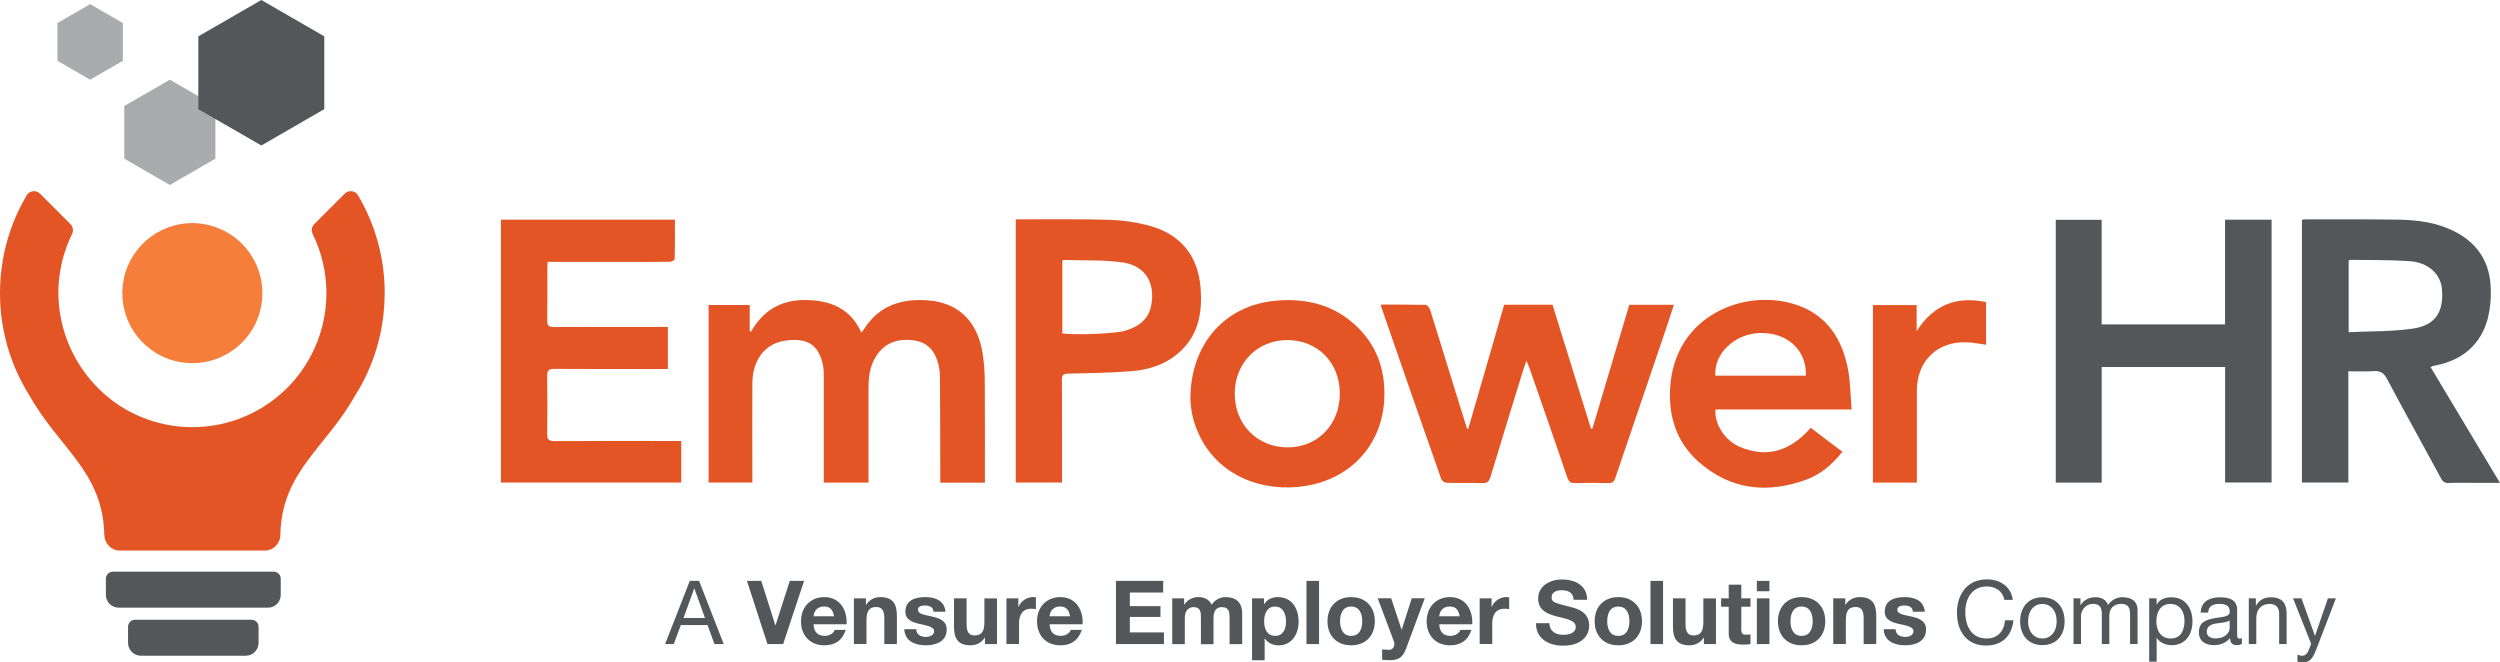 <svg xmlns="http://www.w3.org/2000/svg" id="Layer_1" viewBox="0 0 407.05 107.85"><defs><style>.cls-1,.cls-2{fill:#e45525;}.cls-1,.cls-3{fill-rule:evenodd;}.cls-4{fill:#54575a;}.cls-5{fill:#aaabac;}.cls-3{fill:#f47e3a;}</style></defs><path id="Path_435" class="cls-4" d="m374.8,78.58v-42.81c.27-.02.55-.06.82-.06,5.01.01,10.03-.03,15.04.06,3.07.06,6.1.47,8.9,1.87,3.92,1.96,5.93,5.18,5.99,9.53.06,1.62-.12,3.24-.52,4.82-1.18,4.17-4.09,6.59-8.3,7.48-.22.05-.45.09-.67.14-.11.05-.21.11-.31.17l11.29,18.84h-3.92c-1.46,0-2.93-.04-4.39.02-.55.07-1.07-.24-1.28-.75-2.93-5.4-5.91-10.78-8.8-16.2-.52-.97-1.09-1.34-2.17-1.26-1.32.1-2.66.02-4.12.02v18.12h-7.56Zm7.6-24.49c3.56-.18,7.09-.08,10.53-.6,3.6-.54,4.96-2.7,4.68-6.33-.19-2.52-2.2-4.43-5.3-4.64-3.2-.22-6.43-.16-9.64-.21-.08,0-.17.07-.26.12v11.66Z"></path><path id="Path_436" class="cls-4" d="m362.29,59.76h-20.09v18.82h-7.48v-42.79h7.47v17.03h20.09v-17.05h7.58v42.79h-7.57v-18.8Z"></path><path id="Path_437" class="cls-2" d="m141.39,78.58h-7.26v-1.16c0-5.34,0-10.68,0-16.02.02-.65-.02-1.3-.13-1.94-.75-3.63-2.91-4.5-6.28-3.97-3.23.5-5.2,3.2-5.22,6.9-.03,5.02,0,10.03,0,15.05v1.13h-7.13v-28.91h6.7v4.23l.19.15c2-3.54,4.99-5.28,9.02-5.19,3.95.08,7.19,1.35,8.96,5.3.21-.27.34-.41.44-.57,2.43-3.82,6.07-4.99,10.35-4.68,5.64.4,8.26,4.12,8.97,8.7.22,1.45.34,2.91.34,4.37.04,5.18.02,10.36.02,15.53v1.09h-7.26v-1.17c-.01-5.37-.02-10.75-.06-16.12-.01-.68-.1-1.36-.27-2.03-.5-2.08-1.72-3.53-3.91-3.84-2.53-.36-4.73.26-6.2,2.55-1.03,1.6-1.25,3.39-1.25,5.24,0,4.72,0,9.44,0,14.17v1.19Z"></path><path id="Path_438" class="cls-2" d="m89.18,42.63c-.02.41-.06.73-.06,1.04,0,2.83.03,5.67-.02,8.5-.02.9.31,1.08,1.13,1.08,5.76-.03,11.53-.02,17.29-.02h1.22v6.85h-1.12c-5.8,0-11.59.02-17.39-.02-.92,0-1.15.28-1.14,1.16.05,3.13.05,6.25,0,9.38-.02.93.23,1.22,1.19,1.22,6.45-.04,12.89-.02,19.34-.02h1.3v6.77h-29.36v-42.8h28.33c0,2.15.02,4.29-.04,6.43,0,.15-.51.41-.79.42-2.15.04-4.3.02-6.45.02h-13.45Z"></path><path id="Path_439" class="cls-2" d="m239.07,69.79l5.84-20.17h7.87l6.26,20.17.24-.02,6-20.14h7.27c-.4,1.21-.78,2.4-1.18,3.58-2.78,8.18-5.56,16.36-8.34,24.54-.21.63-.46.93-1.2.91-1.79-.06-3.58-.06-5.37,0-.76.03-1.04-.26-1.28-.95-1.99-5.84-4.03-11.67-6.05-17.5-.15-.42-.32-.83-.58-1.51-.25.71-.43,1.17-.57,1.64-1.78,5.78-3.57,11.55-5.31,17.34-.23.76-.56,1-1.35.98-1.92-.06-3.84,0-5.76-.05-.37-.04-.71-.26-.89-.59-3.3-9.38-6.57-18.76-9.81-28.15-.01-.09-.01-.18,0-.27,2.44,0,4.86-.02,7.29.04.25,0,.6.5.71.83,1.41,4.49,2.79,8.99,4.18,13.49.6,1.94,1.21,3.88,1.82,5.83l.23.02Z"></path><path id="Path_440" class="cls-2" d="m165.38,35.71h.91c4.82.01,9.64-.06,14.45.08,2.11.07,4.21.38,6.25.92,5.16,1.36,8.07,4.85,8.49,10.16.3,3.84-.26,7.5-3.28,10.32-2.22,2.07-4.96,3-7.89,3.24-3.46.28-6.95.33-10.42.41-.78.02-.99.24-.99,1,.03,5.18.02,10.36.02,15.53v1.2h-7.53v-42.86Zm7.58,18.56c1.87.34,8.6.07,10.2-.41,2.14-.64,3.84-1.77,4.29-4.17.68-3.62-.96-6.41-4.6-6.95-3.19-.47-6.47-.3-9.71-.41-.05,0-.1.08-.17.13v11.8Z"></path><path id="Path_441" class="cls-2" d="m193.82,65c-.01-9.08,5.7-15.31,13.9-16.04,5.14-.46,9.77.73,13.49,4.49,3.25,3.27,4.44,7.33,4.16,11.86-.43,6.84-5.14,12.6-12.86,13.82-6.86,1.09-14.15-1.59-17.3-8.4-.85-1.8-1.33-3.75-1.39-5.74Zm24.33-.93c0-5.02-3.62-8.7-8.54-8.7-4.89,0-8.56,3.73-8.57,8.71-.01,5.02,3.67,8.76,8.62,8.76,4.89,0,8.49-3.72,8.49-8.76h0Z"></path><path id="Path_442" class="cls-2" d="m279.31,66.66c-.19,2.32,1.47,5.03,3.95,6.09,4.57,1.95,8.36.56,11.56-3.09l5.16,3.9c-1.64,2.04-3.53,3.7-5.97,4.57-6.37,2.29-12.34,1.61-17.49-2.98-3.52-3.14-4.87-7.32-4.59-11.97.71-12.02,12.45-16.36,20.68-13.51,4.88,1.69,7.33,5.54,8.27,10.4.41,2.11.41,4.3.6,6.6h-22.17Zm14.72-5.49c.16-4.17-3.04-7.08-7.51-6.95-4.09.12-7.5,3.37-7.22,6.95h14.73Z"></path><path id="Path_443" class="cls-2" d="m312.09,78.58h-7.14v-28.91h7.12v4.24c2.72-4.25,6.44-5.73,11.3-4.73v6.95c-1.02-.14-2-.34-2.98-.39-4.87-.27-8.28,2.97-8.29,7.87,0,4.62,0,9.25,0,13.87v1.1Z"></path><path class="cls-3" d="m32.36,36.37c-5.71-.52-10.91,3.27-12.17,8.86-1.25,5.59,1.83,11.24,7.22,13.21,5.38,1.96,11.39-.37,14.03-5.45,2.64-5.08,1.1-11.34-3.6-14.61-1.62-1.13-3.51-1.82-5.48-2Z"></path><path class="cls-4" d="m18.39,93.08h26.17c.63,0,1.15.51,1.15,1.15v2.63c0,1.15-.93,2.08-2.08,2.08h-24.31c-1.15,0-2.08-.93-2.08-2.08v-2.63c0-.63.51-1.15,1.15-1.15Z"></path><path class="cls-4" d="m21.98,100.91h18.99c.62,0,1.13.51,1.13,1.13v2.63c0,1.16-.94,2.1-2.1,2.1h-17.05c-1.16,0-2.1-.94-2.1-2.1v-2.63c0-.62.51-1.13,1.13-1.13Z"></path><path class="cls-1" d="m62.64,47.73c0-5.82-1.59-11.28-4.36-15.95-.45-.77-1.53-.87-2.16-.24l-4.96,4.96c-.42.42-.51,1.06-.25,1.6,2.97,6.05,3.07,13.35-.22,19.69-5.2,10.01-17.22,14.45-27.74,10.09-9.32-3.86-14.86-13.94-13.13-23.87.36-2.1,1.02-4.08,1.91-5.9.26-.54.18-1.18-.25-1.61l-4.96-4.96c-.63-.63-1.7-.53-2.16.24-2.77,4.67-4.36,10.12-4.36,15.95,0,6.15,1.77,11.88,4.83,16.72h0c4.82,8.57,11.9,12.31,12.15,22.58,0,.02.02.04.02.07,0,1.36,1.09,2.52,2.44,2.54.08,0,.14,0,.22,0h23.33c.09,0,.16,0,.24,0,1.34-.03,2.42-1.21,2.42-2.56,0-.01,0-.02,0-.04.24-10.28,7.32-14.02,12.15-22.59h0c3.06-4.84,4.83-10.57,4.83-16.72Z"></path><polygon class="cls-5" points="35.07 25.83 35.07 17.26 27.65 12.98 20.23 17.26 20.23 25.83 27.65 30.12 35.07 25.83"></polygon><polygon class="cls-4" points="52.8 17.77 52.8 5.92 42.55 0 32.29 5.92 32.29 17.77 42.55 23.69 52.8 17.77"></polygon><polygon class="cls-5" points="20 9.9 20 3.75 14.68 .67 9.35 3.75 9.35 9.9 14.68 12.98 20 9.9"></polygon><path class="cls-4" d="m112.31,94.58h1.51l4.02,10.29h-1.51l-1.13-3.1h-4.35l-1.15,3.1h-1.41l4.02-10.29Zm-1.02,6.04h3.49l-1.72-4.8h-.03l-1.74,4.8Z"></path><path class="cls-4" d="m127.51,104.87h-2.55l-3.34-10.29h2.33l2.29,7.23h.03l2.32-7.23h2.33l-3.41,10.29Z"></path><path class="cls-4" d="m132.47,101.64c.06,1.3.69,1.89,1.83,1.89.82,0,1.48-.5,1.61-.97h1.8c-.58,1.76-1.8,2.51-3.49,2.51-2.35,0-3.8-1.61-3.8-3.92s1.54-3.93,3.8-3.93c2.54,0,3.76,2.13,3.62,4.42h-5.37Zm3.33-1.3c-.19-1.04-.63-1.59-1.63-1.59-1.3,0-1.67,1.01-1.7,1.59h3.33Z"></path><path class="cls-4" d="m139.05,97.42h1.94v1.04h.04c.52-.84,1.41-1.24,2.28-1.24,2.18,0,2.72,1.23,2.72,3.07v4.58h-2.05v-4.21c0-1.22-.36-1.83-1.31-1.83-1.11,0-1.59.62-1.59,2.13v3.9h-2.05v-7.45Z"></path><path class="cls-4" d="m149.18,102.45c.01.89.76,1.25,1.57,1.25.59,0,1.34-.23,1.34-.95,0-.62-.85-.84-2.32-1.15-1.18-.26-2.36-.68-2.36-1.99,0-1.9,1.64-2.39,3.24-2.39s3.13.55,3.29,2.38h-1.94c-.06-.79-.66-1.01-1.4-1.01-.46,0-1.14.09-1.14.69,0,.73,1.15.84,2.32,1.11,1.2.27,2.36.7,2.36,2.09,0,1.96-1.7,2.59-3.4,2.59s-3.42-.65-3.5-2.62h1.94Z"></path><path class="cls-4" d="m162.31,104.87h-1.94v-1.04h-.04c-.52.84-1.41,1.24-2.28,1.24-2.18,0-2.72-1.22-2.72-3.07v-4.58h2.05v4.21c0,1.22.36,1.83,1.31,1.83,1.11,0,1.59-.62,1.59-2.13v-3.9h2.05v7.45Z"></path><path class="cls-4" d="m163.87,97.42h1.94v1.38h.03c.37-.94,1.38-1.59,2.38-1.59.14,0,.32.03.45.07v1.9c-.19-.04-.49-.07-.73-.07-1.5,0-2.02,1.08-2.02,2.39v3.36h-2.05v-7.45Z"></path><path class="cls-4" d="m170.9,101.64c.06,1.3.69,1.89,1.83,1.89.82,0,1.48-.5,1.61-.97h1.8c-.58,1.76-1.8,2.51-3.49,2.51-2.35,0-3.8-1.61-3.8-3.92s1.54-3.93,3.8-3.93c2.54,0,3.76,2.13,3.62,4.42h-5.37Zm3.33-1.3c-.19-1.04-.63-1.59-1.63-1.59-1.3,0-1.67,1.01-1.7,1.59h3.33Z"></path><path class="cls-4" d="m181.7,94.58h7.69v1.9h-5.43v2.21h4.99v1.76h-4.99v2.52h5.55v1.9h-7.81v-10.29Z"></path><path class="cls-4" d="m190.87,97.42h1.93v1.01h.03c.53-.76,1.31-1.21,2.27-1.21s1.77.35,2.18,1.24c.43-.65,1.21-1.24,2.25-1.24,1.58,0,2.72.74,2.72,2.67v4.99h-2.05v-4.22c0-.99-.09-1.81-1.25-1.81s-1.37.95-1.37,1.89v4.15h-2.05v-4.18c0-.86.06-1.86-1.24-1.86-.4,0-1.38.26-1.38,1.71v4.32h-2.05v-7.45Z"></path><path class="cls-4" d="m203.86,97.42h1.94v.95h.03c.49-.79,1.3-1.15,2.22-1.15,2.34,0,3.39,1.89,3.39,4.01,0,1.99-1.09,3.85-3.27,3.85-.89,0-1.74-.39-2.23-1.12h-.03v3.54h-2.05v-10.07Zm5.53,3.75c0-1.18-.48-2.41-1.79-2.41s-1.77,1.2-1.77,2.41.46,2.36,1.79,2.36,1.77-1.15,1.77-2.36Z"></path><path class="cls-4" d="m212.72,94.58h2.05v10.29h-2.05v-10.29Z"></path><path class="cls-4" d="m219.99,97.22c2.35,0,3.86,1.56,3.86,3.93s-1.51,3.92-3.86,3.92-3.85-1.56-3.85-3.92,1.51-3.93,3.85-3.93Zm0,6.31c1.4,0,1.81-1.19,1.81-2.38s-.42-2.39-1.81-2.39-1.8,1.2-1.8,2.39.42,2.38,1.8,2.38Z"></path><path class="cls-4" d="m228.85,105.8c-.45,1.2-1.15,1.69-2.56,1.69-.42,0-.84-.03-1.25-.07v-1.69c.39.03.79.09,1.2.07.7-.07.94-.81.7-1.4l-2.62-6.99h2.19l1.69,5.1h.03l1.63-5.1h2.12l-3.11,8.38Z"></path><path class="cls-4" d="m234.34,101.64c.06,1.3.69,1.89,1.83,1.89.82,0,1.48-.5,1.61-.97h1.8c-.58,1.76-1.8,2.51-3.49,2.51-2.35,0-3.8-1.61-3.8-3.92s1.54-3.93,3.8-3.93c2.54,0,3.76,2.13,3.62,4.42h-5.37Zm3.33-1.3c-.19-1.04-.63-1.59-1.63-1.59-1.3,0-1.67,1.01-1.7,1.59h3.33Z"></path><path class="cls-4" d="m240.92,97.42h1.94v1.38h.03c.37-.94,1.38-1.59,2.38-1.59.14,0,.32.03.45.07v1.9c-.19-.04-.49-.07-.73-.07-1.5,0-2.02,1.08-2.02,2.39v3.36h-2.05v-7.45Z"></path><path class="cls-4" d="m252.28,101.46c0,1.37,1.07,1.9,2.28,1.9.79,0,2-.23,2-1.28,0-1.11-1.54-1.3-3.05-1.7-1.53-.4-3.07-.99-3.07-2.92,0-2.1,1.99-3.11,3.85-3.11,2.15,0,4.12.94,4.12,3.31h-2.19c-.07-1.24-.95-1.56-2.03-1.56-.72,0-1.56.3-1.56,1.17,0,.79.49.89,3.07,1.56.75.19,3.05.66,3.05,3,0,1.89-1.48,3.3-4.28,3.3-2.28,0-4.41-1.12-4.38-3.66h2.19Z"></path><path class="cls-4" d="m263.49,97.22c2.35,0,3.86,1.56,3.86,3.93s-1.51,3.92-3.86,3.92-3.85-1.56-3.85-3.92,1.51-3.93,3.85-3.93Zm0,6.31c1.4,0,1.81-1.19,1.81-2.38s-.42-2.39-1.81-2.39-1.8,1.2-1.8,2.39.42,2.38,1.8,2.38Z"></path><path class="cls-4" d="m268.73,94.58h2.05v10.29h-2.05v-10.29Z"></path><path class="cls-4" d="m279.37,104.87h-1.94v-1.04h-.04c-.52.84-1.41,1.24-2.28,1.24-2.18,0-2.72-1.22-2.72-3.07v-4.58h2.05v4.21c0,1.22.36,1.83,1.31,1.83,1.11,0,1.59-.62,1.59-2.13v-3.9h2.05v7.45Z"></path><path class="cls-4" d="m283.52,97.42h1.5v1.37h-1.5v3.69c0,.69.17.86.86.86.22,0,.42-.02.63-.06v1.6c-.35.06-.79.07-1.19.07-1.25,0-2.35-.29-2.35-1.77v-4.39h-1.24v-1.37h1.24v-2.23h2.05v2.23Z"></path><path class="cls-4" d="m288.1,96.27h-2.05v-1.69h2.05v1.69Zm-2.05,1.15h2.05v7.45h-2.05v-7.45Z"></path><path class="cls-4" d="m293.33,97.22c2.35,0,3.86,1.56,3.86,3.93s-1.51,3.92-3.86,3.92-3.85-1.56-3.85-3.92,1.51-3.93,3.85-3.93Zm0,6.31c1.4,0,1.81-1.19,1.81-2.38s-.42-2.39-1.81-2.39-1.8,1.2-1.8,2.39.42,2.38,1.8,2.38Z"></path><path class="cls-4" d="m298.51,97.42h1.94v1.04h.04c.52-.84,1.41-1.24,2.28-1.24,2.18,0,2.72,1.23,2.72,3.07v4.58h-2.05v-4.21c0-1.22-.36-1.83-1.31-1.83-1.11,0-1.59.62-1.59,2.13v3.9h-2.05v-7.45Z"></path><path class="cls-4" d="m308.64,102.45c.01.89.76,1.25,1.57,1.25.59,0,1.34-.23,1.34-.95,0-.62-.85-.84-2.32-1.15-1.18-.26-2.36-.68-2.36-1.99,0-1.9,1.64-2.39,3.24-2.39s3.13.55,3.29,2.38h-1.94c-.06-.79-.66-1.01-1.4-1.01-.46,0-1.14.09-1.14.69,0,.73,1.15.84,2.32,1.11,1.2.27,2.36.7,2.36,2.09,0,1.96-1.7,2.59-3.4,2.59s-3.42-.65-3.5-2.62h1.94Z"></path><path class="cls-4" d="m326.36,97.68c-.29-1.46-1.46-2.19-2.88-2.19-2.45,0-3.49,2.02-3.49,4.16,0,2.35,1.04,4.31,3.5,4.31,1.8,0,2.84-1.27,2.97-2.97h1.37c-.26,2.56-1.86,4.12-4.45,4.12-3.2,0-4.75-2.36-4.75-5.36s1.7-5.42,4.87-5.42c2.15,0,3.92,1.15,4.23,3.34h-1.37Z"></path><path class="cls-4" d="m332.54,97.25c2.36,0,3.62,1.71,3.62,3.9s-1.25,3.89-3.62,3.89-3.62-1.72-3.62-3.89,1.25-3.9,3.62-3.9Zm0,6.71c1.28,0,2.32-1.01,2.32-2.81s-1.04-2.82-2.32-2.82-2.32,1.01-2.32,2.82,1.04,2.81,2.32,2.81Z"></path><path class="cls-4" d="m337.59,97.42h1.15v1.09h.03c.55-.84,1.38-1.27,2.41-1.27.91,0,1.74.36,2.05,1.27.5-.79,1.38-1.27,2.33-1.27,1.48,0,2.48.62,2.48,2.16v5.46h-1.22v-4.88c0-.92-.24-1.66-1.44-1.66s-1.94.75-1.94,1.9v4.64h-1.22v-4.88c0-.97-.3-1.66-1.4-1.66-1.46,0-1.99,1.34-1.99,1.9v4.64h-1.22v-7.45Z"></path><path class="cls-4" d="m349.92,97.42h1.22v1.01h.03c.4-.82,1.35-1.18,2.38-1.18,2.29,0,3.43,1.81,3.43,3.92s-1.12,3.88-3.4,3.88c-.76,0-1.86-.29-2.4-1.17h-.03v3.85h-1.22v-10.3Zm3.46.91c-1.64,0-2.28,1.41-2.28,2.81,0,1.47.66,2.82,2.35,2.82s2.23-1.43,2.23-2.88-.72-2.75-2.31-2.75Z"></path><path class="cls-4" d="m365.02,104.84c-.22.13-.49.2-.88.2-.63,0-1.04-.35-1.04-1.15-.68.79-1.58,1.15-2.62,1.15-1.35,0-2.46-.61-2.46-2.09,0-1.69,1.25-2.05,2.52-2.29,1.35-.26,2.51-.17,2.51-1.09,0-1.07-.88-1.24-1.66-1.24-1.04,0-1.8.32-1.86,1.41h-1.22c.07-1.84,1.5-2.49,3.15-2.49,1.34,0,2.79.3,2.79,2.05v3.83c0,.58,0,.84.39.84.1,0,.22-.01.38-.07v.95Zm-1.99-3.82c-.48.35-1.4.36-2.22.5-.81.14-1.5.43-1.5,1.34,0,.81.69,1.09,1.44,1.09,1.61,0,2.28-1.01,2.28-1.68v-1.25Z"></path><path class="cls-4" d="m366.15,97.42h1.15v1.18h.03c.52-.92,1.35-1.35,2.42-1.35,1.96,0,2.56,1.12,2.56,2.72v4.9h-1.22v-5.04c0-.91-.58-1.5-1.51-1.5-1.48,0-2.21.99-2.21,2.33v4.21h-1.22v-7.45Z"></path><path class="cls-4" d="m377.08,105.86c-.56,1.46-1.07,1.99-2.16,1.99-.29,0-.58-.03-.85-.13v-1.12c.23.07.48.17.72.17.5,0,.78-.24,1.01-.68l.5-1.27-2.95-7.4h1.38l2.18,6.09h.03l2.09-6.09h1.3l-3.24,8.44Z"></path></svg>